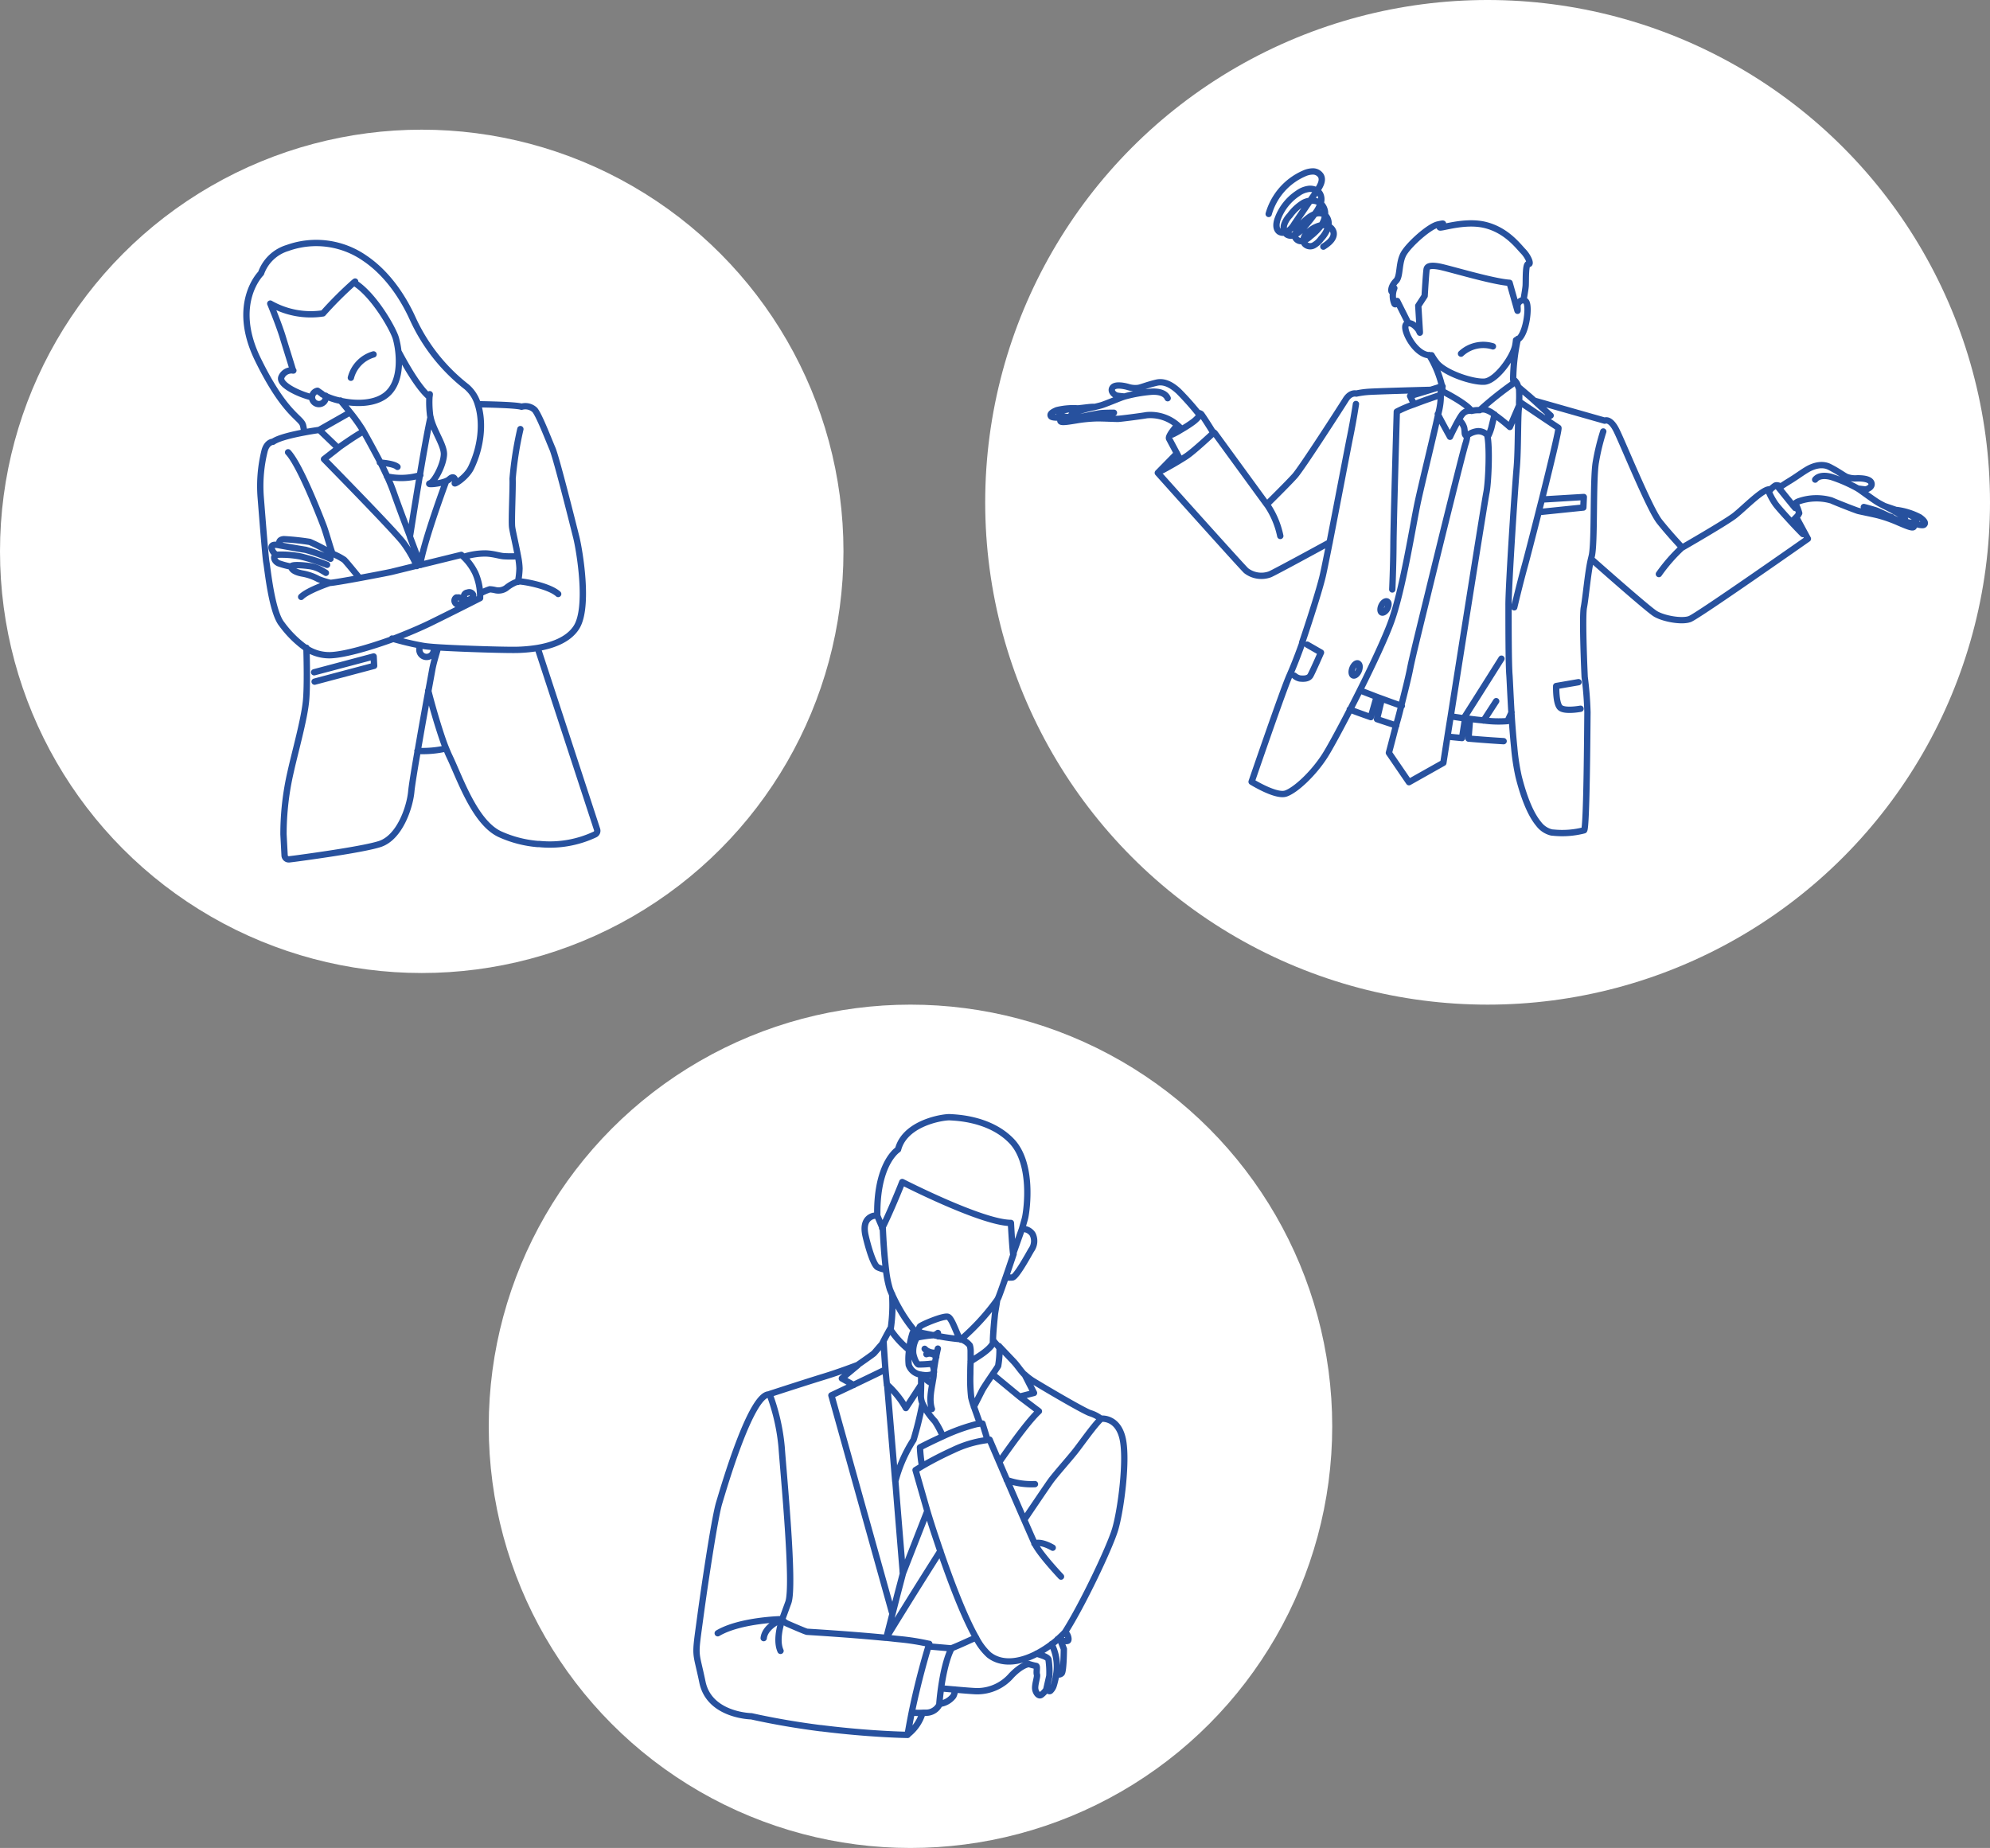 <svg xmlns="http://www.w3.org/2000/svg" viewBox="0 0 377.44 350.56"><rect x="0" y="0" width="377.44" height="350.56" fill="#808080" stroke="none"/><defs><style>.cls-1{fill:#fff;}.cls-2,.cls-3,.cls-4,.cls-5{fill:none;stroke:#27519e;stroke-linecap:round;stroke-linejoin:round;}.cls-2{stroke-width:1.2px;}.cls-3{stroke-width:1.2px;}.cls-4{stroke-width:1.2px;}.cls-5{stroke-width:1.2px;}</style></defs><g id="Layer_2" data-name="Layer 2"><g id="Layer_1-2" data-name="Layer 1"><circle class="cls-1" cx="282.15" cy="95.29" r="95.29"/><circle class="cls-1" cx="79.99" cy="104.59" r="79.99"/><circle class="cls-1" cx="172.69" cy="270.57" r="79.99"/><g id="worry01"><path id="path01" class="cls-2" d="M67.15,53.6c3.7,2.23,7.37,8.7,7.92,10.53a16,16,0,0,1,.5,2.66h0c.27,2.57.06,6-2.11,7.94s-5.92,2-9,1.28a13,13,0,0,1-2.73-.9c-.22-.1-.43-.22-.64-.34L61,74.66c-.22-.14-.49-.33-.77-.53m15.39-7.35h0c1.32,2.49,3.78,6.83,5.83,8.53m.06-.53s0,.16-.06.53a19.36,19.36,0,0,0,.09,3.14,4.57,4.57,0,0,0,.12.74c.54,2.47,2.5,5.08,2.54,6.89,0,2-1.77,5.28-2.62,5.59s1.69.18,3.07-.42a2.12,2.12,0,0,0,.61-.37c1-.91,1.21.37,1,.76s2.21-1.08,3.09-2.91c2-4.15,2.33-8.74,1.29-12a6.88,6.88,0,0,0-2.14-3.35A34.56,34.56,0,0,1,78.3,60.48c-.91-2-3.75-7.89-9.12-11.5a16.13,16.13,0,0,0-14.67-1.93,7.67,7.67,0,0,0-5,4.79s-5.8,5.7-.61,16.33,8.24,11,8.59,12.56c.09.38.16.81.23,1.24m6.84-6c.47.55,1.13,1.35,1.8,2.2a32.68,32.68,0,0,1,2.4,3.33l.19.33c.79,1.4,2,3.61,3.16,5.82.45.88.87,1.75,1.26,2.59.47,1,.87,2,1.15,2.75,1.17,3.34,3.24,8.76,3.24,8.76S78.65,96,79.66,90c.7-4.16,1.45-8.41,2-10.87m-7.3,42c1.05.31,3.28.92,5.34,1.29.5.1,1,.18,1.51.23l1,.09.86.06c4.56.29,13.69.56,15.33.47a28.57,28.57,0,0,0,3.57-.35c2.6-.44,5.77-1.45,7.34-3.88,2.49-3.84.55-14.88,0-17.08s-3.78-15.11-4.53-16.85-2.46-6.23-3.33-7.32a2.59,2.59,0,0,0-2.53-.63c-1-.37-7.34-.46-8.3-.48m15.25,36c-1.77-1.6-6.88-2.46-7.61-2.39A7.45,7.45,0,0,0,96,111.56a2.58,2.58,0,0,1-2,.4,5.83,5.83,0,0,0-1.11-.17,10.39,10.39,0,0,0-1.84.81m7.2-7.09a22.91,22.91,0,0,1-2.75,0c-.86-.08-1.84-.45-3.33-.52a13.43,13.43,0,0,0-4.22.65M98.7,81.4a66.91,66.91,0,0,0-1.48,9.44c.08,1.56-.24,8-.09,9.15.1.8.74,3.49,1.12,5.58a13.17,13.17,0,0,1,.28,2.26,14.76,14.76,0,0,1-.29,2.56M63.09,105.1c-.58-1.58-1.21-4-1.74-5.4-.7-1.83-4.47-11.53-6.71-13.9m5.9-4.26L64.14,85l-2.69,2.1s13,13.22,15,15.78a22.66,22.66,0,0,1,2.61,4.5m-5.67-17a12.58,12.58,0,0,0,6.33-.24m-1.94,11.75.75,2L79.7,107a1.34,1.34,0,0,1,.07.18m4.85-15.9c-1.17,3.18-4.17,11.53-4.92,15.73M66.33,78.27l-5.79,3.29s-1.27.17-2.85.47c-2.11.4-4.79,1-5.9,1.77,0,0-1.12,0-1.59,1.66a27.64,27.64,0,0,0-.76,8.78c.2,2.49.55,7,.81,9.88.12,1.33.22,2.33.29,2.68.21,1.11,1,9.25,2.9,11.59A20.1,20.1,0,0,0,58.1,123a8,8,0,0,0,4.69,1.29c2.71-.14,7.25-1.46,11.54-3C77.2,120.19,80,119,82,118c5.1-2.51,9.06-4.54,9.06-4.54s0-.3,0-.79a10.89,10.89,0,0,0-.9-3.94,10.56,10.56,0,0,0-2.2-3.05c-.29-.28-.47-.42-.47-.42l-7.74,1.9h-.11l-.65.16-4.76,1.17c-.7.16-3.42.68-6,1.16s-5.25.93-5.58.92a15.89,15.89,0,0,1-2.25-.71,9.88,9.88,0,0,0-3.05-1.06c-1.43-.26-2.1-.78-2.11-1.3s2.71-.22,3.49-.11a6.08,6.08,0,0,1,1.91.6c.52.27,1.17.68,1.17.68m.23-1.52a38,38,0,0,0-5-1.58,19,19,0,0,0-4.58-.33c-.79.22-.46,1.26.4,1.62a15.46,15.46,0,0,0,2.36.63M62.69,106a34,34,0,0,0-4.72-1.7c-1.2-.18-4.53-.77-4.93-.85s-1.61-.34-1.54.48a1.94,1.94,0,0,0,.92,1.32m15.75,4.38c-.82-1-2.53-3.11-2.91-3.45a12.1,12.1,0,0,0-2.17-1.13l-.34-.16a31.49,31.49,0,0,0-4-2.09,47.13,47.13,0,0,0-4.89-.52c-1,.07-1,.69-.79,1.17m9.55,7.1s-4.24,1.41-5.5,2.68m1,9.65c.07,2.49.17,7.4-.07,10-.32,3.54-2.09,9.74-2.92,13.52a52.32,52.32,0,0,0-1.36,11.89l.21,4a.78.78,0,0,0,.81.73h.06l.89-.11.69-.09c4.2-.57,12.71-1.78,15.58-2.7,3.87-1.24,5.75-7.14,6-10,.1-1.07.59-4.11,1.21-7.66.09-.51.18-1.07.28-1.61.59-3.42,1.25-7.1,1.76-9.84l.73-4c.24-1.33.74-2.87,1.09-4.14M81.22,131c.63,2.5,1.74,6.4,2.8,9.45.19.54.38,1.05.58,1.53s.41,1,.61,1.42c2,4.14,4.8,12.6,9.59,14.84a21.72,21.72,0,0,0,7.17,1.87l.31,0a20.08,20.08,0,0,0,10.58-1.82.77.77,0,0,0,.39-.93L102,123m-22.3-.49a1.4,1.4,0,0,0-.16.73,1.37,1.37,0,1,0,2.73-.15,2,2,0,0,0,0-.26m6.4-10.41a.7.7,0,0,0-.67.73.69.69,0,0,0,.73.67.6.6,0,0,0,.36-.12c.46-.15.75-.56.63-.91a.8.8,0,0,0-1.05-.37Zm-2.11.92a.69.69,0,0,0-.23,1,.7.7,0,0,0,1,.23.71.71,0,0,0,.29-.82.78.78,0,0,0-1-.35ZM68.88,81.86C67,82.91,64.1,85,64.1,85m11.29,3.57c-.55-.5-2.08-.72-3.35-.83M60.18,74.13a1.3,1.3,0,0,0-1,1.24.28.28,0,0,0,0,.09,1.31,1.31,0,0,0,2.61,0,1.09,1.09,0,0,0,0-.18,1.48,1.48,0,0,0,0-.21m5.57-21.66-.19.14a71.53,71.53,0,0,0-5.91,5.9,15.52,15.52,0,0,1-10-1.86s1.54,3.7,2.32,6.19c.6,2,1.63,5.22,2,6.51l.06,0h0a2.08,2.08,0,0,0-2.26,1.22C52.75,73,57,74.9,59.17,75.37m20,67.08a20,20,0,0,0,5.4-.46M59.67,129.31l11.29-3-.09-1.78-11.29,3"/><g id="face"><path id="パス_1738" data-name="パス 1738" class="cls-2" d="M66.55,71.66a6.21,6.21,0,0,1,4.3-4.43"/></g></g><g id="グループ_10396" data-name="グループ 10396"><g id="idontknowwhattodo02"><path id="path" class="cls-3" d="M267.11,61.29,265,57.09s-.22.94-.52.53a3.81,3.81,0,0,1-.1-2.74,2,2,0,0,1,.08-.22s0,0,0,0h0v0c-.09.19-.42.9-.53.61s0-1.12.87-2,.41-3.5,1.51-5.27,4.77-5.06,6.43-5.42.75-.07.35.48,4.49-1.38,8.57-.39,6.27,4,7.24,5,1.58,2.54,1,2.41-.47,2.84-.52,4c0,.4-.24,1.8-.42,2.86m-1.14,2-1.5-5.29c-3.31-.22-11.64-2.78-13.39-3.09s-2.23,0-2.34.49-.38,5.09-.38,5.09L269,58l.3,4.91,0,.2-.25-.52c-.43-.56-1.18-1.38-1.93-1.26a1,1,0,0,0-.33.12c-1.07.63,1.49,5.85,4.33,5.94a1.85,1.85,0,0,0,.41,0,11.16,11.16,0,0,0,1.06,1.55c1.71,1.93,6.73,3.59,8.94,3.46s5.46-4.64,5.87-6.88c.06-.33.11-.67.14-1a1,1,0,0,0,.41-.16c1.6-1.07,2.28-6.76,1.37-7.26a1,1,0,0,0-.31-.12c-.58-.13-1,.41-1.13.73s0,.72-.05,1.25Zm-14.2,15.33c0-.31-.06-.63-.11-1v0a19.65,19.65,0,0,0-2.44-5.92m16.82-3.07a36.79,36.79,0,0,0-.89,7.61,6.48,6.48,0,0,0,.1.77m-14.4,5.89c.72,1.44,2.32,4.31,2.32,4.31s.91-1.95,1.68-3.27a8.32,8.32,0,0,1,.6-.94,1.88,1.88,0,0,1,1.79-.72c-1-1.37-4.68-3.29-5.48-3.69l-.15-.07m7.34,3.51a4.93,4.93,0,0,1,.77,0,4.45,4.45,0,0,1,1.89,1A32.84,32.84,0,0,1,286.37,81L288.09,77m0-3.31c0-.07-.05-.13-.07-.2-.13-.32-.23-.6-.3-.74a2.64,2.64,0,0,0-.73-.83m.1.77a64.76,64.76,0,0,0-6.29,5l-.14.12m0,0a5.82,5.82,0,0,0-1.56.14m3,4.56c.13.12.23.05.23.05a8.89,8.89,0,0,0,.55-1.49c.1-.44.4-1.66.6-2.45m-6.77,1a3.23,3.23,0,0,1,1,1.53c.18.93,0,1.19.3,1.46.07.07.16,0,.27,0a3.89,3.89,0,0,1,2-.81,2.4,2.4,0,0,1,1.81.72m-3.8.09a6.54,6.54,0,0,1-.31,1.51c-.28.69-4.17,16.33-7.16,28.6-1.61,6.58-3,12.22-3.34,14s-1.05,4.55-1.71,7.18c-.31,1.32-.65,2.58-1,3.76-.75,2.92-1.34,5.15-1.34,5.15l3.81,5.57,6.52-3.67s.3-1.89.77-4.93c.18-1.12.38-2.4.61-3.81,2.24-14.24,6.48-41,6.78-42.48.4-1.92.69-9,.14-11h0M293,79.43l1.11-.6S292.57,77.45,291,76l-.91-.81-2-1.7-.07-.06m-.82,41.78s1.05-4.44,2-7.88c.37-1.31,1.46-5.54,2.65-10.22.19-.78.4-1.57.6-2.36,1.67-6.69,3.31-13.47,3.13-13.59L293,79.45l-4.64-3.13-.23-.16m0-2.49c0,.47.06,1.46,0,2.49,0,.28,0,.55,0,.81h0l-.06.58c-.21,1.66-.1,7.85-.4,11.2s-1.57,22.49-1.55,26.06v.35c0,3.71,0,10.88.18,13,.06.94.18,3.75.37,7,.13,2.15.31,4.5.53,6.65a41.88,41.88,0,0,0,.83,5.48c.81,3.26,2.07,6.93,3.8,9a4.33,4.33,0,0,0,2.3,1.59,2.08,2.08,0,0,0,.5.07,16.54,16.54,0,0,0,5.82-.44c.51-.25.61-20,.64-22.36a66,66,0,0,0-.53-6.74s-.52-11.24-.15-13.18.76-6.7,1.35-9.15l.11-.47c.66-2.22.21-14.73.82-18a42,42,0,0,1,1.4-5.76m-12.23,15.3,8.45-.87.09-2-7.94.48M273.53,73.3a4.4,4.4,0,0,0-.86.24l-1.35.42-3.87,1.17.76,1.57m5-1.78c-.72.24-3,1-5,1.78a22.57,22.57,0,0,0-3.28,1.39s-.62,21.11-.64,25.15-.22,8.58-.22,8.58m-6.89-35.18s-.44,2.94-1.1,6.16c-.47,2.3-2.48,12.87-3.89,20.07-.58,2.91-1.05,5.25-1.29,6.29-.83,3.59-3.93,12.74-3.93,12.74l0,.17c-.25.71-1.3,3.61-2.27,5.81a2.2,2.2,0,0,1-.09.21c-1.16,2.52-7.22,20.21-7.22,20.21s4.3,2.68,6.28,2.29l.2-.05c1.87-.64,5.21-3.74,7.41-7.17.89-1.39,2.75-4.81,4.81-8.8.61-1.18,1.23-2.41,1.86-3.66,2.47-4.94,4.88-10.1,5.95-13.09,2.25-6.3,4.1-18.44,5.08-22.9.83-3.79,3-12.62,3.81-16.38.16-.67.27-1.17.31-1.47a10.62,10.62,0,0,0,.16-2.18c0-.19,0-.35,0-.5h0c.07-.32.24-.73.35-1.09v0m-15.69,57.65c.77.31,2,.78,3.28,1.28l1,.36c1.23.46,2.53.93,3.68,1.32m9.4,2,2.34.35.37,0,.93.13c.81.1,1.64.2,2.45.27a21.07,21.07,0,0,0,4.56.13l.77-1.67m-9.06,1.11.49-.76h0c2.55-4,6.65-10.52,6.65-10.52m-1,8.06-2.39,3.68m18-7.28-4.23.73s-.1,3.3.75,4.09,3.87.22,3.87.22m-54.29-6.28a2.24,2.24,0,0,0,1.06.54c.5.05,1.59.15,2-.57s2-4.35,2-4.35l-2.61-1.5M230,81.9a1,1,0,0,1,.45.33l9.82,13.47s4-3.94,5.32-5.42,8.73-13,9.65-14.47,2-1.15,2-1.15a16.12,16.12,0,0,1,2-.3c1.18-.12,10.25-.36,12.11-.41M223.23,86,219.6,89.7s15.69,17.53,16.75,18.55a4.72,4.72,0,0,0,4.54.69c1.12-.5,9.38-5,11.31-6.06M291,76l13.36,3.8s1-.55,2.17,1.72,6.3,15,8.23,17.43,4.3,4.93,4.3,4.93,8.05-4.63,9.86-6,5.74-5.54,6.89-5m-34,13.17c2.91,2.58,10.93,9.64,12.16,10.38,1.5.92,5,1.58,6.54,1s22.39-15.22,22.39-15.22l-2.21-4.09M319,103.9a31.83,31.83,0,0,0-4.36,5m-71.81-7.23a16.35,16.35,0,0,0-2.56-6m22.86,18.44c-.32-.16-.81.16-1.09.73s-.27,1.16,0,1.33.81-.17,1.09-.73S263.46,114.31,263.14,114.14Zm-5.56,11.74c-.33-.13-.8.28-1.05.9s-.19,1.25.14,1.38.81-.28,1.06-.9S257.92,126,257.58,125.88Zm80.14-33.59c-.22-.1-.72-.3-1-.14s-.59.46-1,.77l-.31.25M339.81,99c.27-.26.57-.55.83-.83a2.74,2.74,0,0,0,.61-.82,8.34,8.34,0,0,0-.72-1.81m-5.1-2.49,0,.11a12.18,12.18,0,0,0,1.3,2.41c.47.66,1.82,2.14,3,3.43s2.21,2.31,2.21,2.31m-4.76-9,.15.18c.48.58,2,2.49,2.77,3.42l.38.45M220.48,89.2s1.88-1,3.39-1.94c.48-.29.92-.56,1.25-.79,1.29-.88,4.45-3.8,5-4.33l.09-.08m-6.9-1.41c-.63.71-1.8,2.12-1.57,2.58L223.22,86l.64,1.23m6.28-5.11a2.77,2.77,0,0,0-.15-.24c-.53-.9-2-3.18-2.18-3.35a1,1,0,0,0-.57-.19h0m-4.87,4.08a17.24,17.24,0,0,0,1.79-1A21.37,21.37,0,0,0,226.35,80a6,6,0,0,0,1.22-1.25.08.08,0,0,1,.05-.08m124.73,14c.6.08,1.3.18,1.52.17s1.36-.42,1.07-1.25-2.05-.87-2.76-.85a4.57,4.57,0,0,1-2-.3c-.58-.29-1.5-1-3.15-1.85s-3.53,0-4.44.58c-.34.2-.77.49-1.19.77-.74.51-1.48,1-2.23,1.45-.45.28-1,.63-1.42.93l-.31.22m16.07,3.64c.39.09,1.82.48,2.39.68.38.14,1.91.85,2.93,1.35l1,.47c.3.17,1.22.75,1.46.34h0c.25-.41,0-.71-.7-1.27A26.35,26.35,0,0,0,357.44,96h0c-.56-.29-1.06-.55-1.34-.73-.87-.54-2.68-1.88-3.37-2.36l-.4-.26a27.89,27.89,0,0,0-4.78-2.11c-1.29-.41-2.62-.38-3.27.44m16.94,8a11.55,11.55,0,0,0,1.2.18h.14c.42,0,.75,0,.83-.19.21-.49-.38-1-1.41-1.37l-.91-.34-1.31-.47L357.45,96h0m5,3.18.2,0c.86.28,2,.58,2.27.36.45-.37-.11-.91-.79-1.41a13,13,0,0,0-4.34-1.38m2.86,2.43a1.12,1.12,0,0,1,.36.61c0,.52-.84.22-2.91-.67a26.16,26.16,0,0,0-3.63-1.3c-.67-.2-3.53-.77-4-.89s-4.29-1.62-5.11-2a10.15,10.15,0,0,0-6.19.17,1.9,1.9,0,0,0-.66.38,2.9,2.9,0,0,0-.34.36m18.63,2.27L355.37,97M227.54,78.73l-.3-.37a53.56,53.56,0,0,0-3.69-4.13c-.79-.72-2.37-2.06-4.17-1.64s-2.87.9-3.49,1a4.6,4.6,0,0,1-2-.2c-.68-.19-2.4-.55-2.88.16s.4,1.37.74,1.47.89.13,1.51.2m8.21.32c-.43-1-1.7-1.31-3.07-1.23a27.71,27.71,0,0,0-5.13.91l-.45.15c-.78.28-2.87,1.16-3.84,1.48-.32.1-.86.23-1.48.38a28.28,28.28,0,0,0-3.39.92c-.8.37-1.13.58-1,1.06h0c.16.46,1.17.13,1.5,0l1-.23h0c1.12-.23,2.78-.56,3.19-.6.6-.06,2.08-.09,2.48-.08m-3.83-1.12c-.65,0-1.56.14-2.43.23h0l-2.37.25c-1.1.14-1.79.46-1.7,1,0,.18.34.3.75.38l.15,0a9.71,9.71,0,0,0,1.21.11M205,77.52h0a13.15,13.15,0,0,0-4.55.29c-.78.32-1.44.72-1.1,1.17.22.28,1.36.27,2.27.2m22.53,2.26a10.2,10.2,0,0,0-.82-.79,7.82,7.82,0,0,0-5.87-1.89c-.9.17-5,.7-5.45.7s-3.35-.13-4.06-.1a27.45,27.45,0,0,0-3.83.38c-2.22.37-3.09.46-3,0a1.08,1.08,0,0,1,.49-.52h0l.07-.05m3.89,0h0l3.64-.3M256,134.58c1,.4,2.46.92,4,1.46l1.1-3.84m1,.36-.93,3.86c1.26.43,2.54.84,3.66,1.21m9.75,2.1c.9.11,1.81.19,2.72.28l.58-3.7m.94.13-.29,3.67c3.54.31,6.66.49,6.66.49"/><g id="face-2" data-name="face"><path id="パス_1739" data-name="パス 1739" class="cls-3" d="M277.11,67.09a6.19,6.19,0,0,1,6.05-1.38"/></g></g><path id="path02" class="cls-4" d="M251,46.79c1-.63,2.18-1.57,1.93-2.75a1.67,1.67,0,0,0-1-1.13h0a2.29,2.29,0,0,0-1-.21l-.19,0a4.89,4.89,0,0,0-2.22,1,3.48,3.48,0,0,0-1.08,1.08,1.69,1.69,0,0,0-.21.88,1.2,1.2,0,0,0,.21.58,1.42,1.42,0,0,0,1.73.31,4.3,4.3,0,0,0,1.39-1.26,6.2,6.2,0,0,0,1.37-2.25l0-.16h0a2.18,2.18,0,0,0-.52-2,1.21,1.21,0,0,0-.28-.21,2,2,0,0,0-1.7-.08,4.63,4.63,0,0,0-1.1.58A8.48,8.48,0,0,0,246,43.71a2.39,2.39,0,0,0-.33.81,1,1,0,0,0,0,.54,1.24,1.24,0,0,0,1.44.64h0a3.6,3.6,0,0,0,1.44-.89,10.68,10.68,0,0,0,2.06-2.08,3.94,3.94,0,0,0,.36-.63,3.41,3.41,0,0,0,.33-1.17,2.62,2.62,0,0,0-.7-2.23.49.49,0,0,0-.13-.12,2.68,2.68,0,0,0-2-.49,3.5,3.5,0,0,0-1.22.36,8.8,8.8,0,0,0-2.6,2.41,4.73,4.73,0,0,0-1.09,1.78,1.89,1.89,0,0,0,.16,1.45,1.17,1.17,0,0,0,.4.43,1.53,1.53,0,0,0,1.48,0,4.64,4.64,0,0,0,1.35-1,28.11,28.11,0,0,0,2.36-2.87l.34-.46a6.27,6.27,0,0,0,.82-1.61,2.16,2.16,0,0,0-.12-1.84,1.82,1.82,0,0,0-.57-.57,2.54,2.54,0,0,0-1.45-.35,4.51,4.51,0,0,0-2.16.85,9.82,9.82,0,0,0-3.85,4.9c-.28.82-.39,1.85.29,2.37a1.36,1.36,0,0,0,1.11.15,1.81,1.81,0,0,0,.57-.24,4.49,4.49,0,0,0,1.19-1.34l3-4.42,1.31-1.92.1-.14c.54-.8,1.1-1.82.65-2.67a1.77,1.77,0,0,0-1.51-.84,4.15,4.15,0,0,0-1.73.41,11.93,11.93,0,0,0-6.67,7.66"/></g><path id="path-2" data-name="path" class="cls-5" d="M176.24,311.85a45.36,45.36,0,0,0-5.68-.9c-.79-.07-1.62-.18-2.46-.26l-.19,0c-6.71-.66-14.61-1.12-14.85-1.14s-3.07-1.25-3.71-1.53a2.3,2.3,0,0,1-1-.83l1.17-3.2c1.16-3.21-.91-24.33-1.27-29.46a38.82,38.82,0,0,0-2.27-10c-3.48-.49-8.79,18-9.57,20.54s-2.56,14.1-3.62,21.94-.88,5.72.44,12.09,9.29,6.48,9.29,6.48c4.48,1,9,1.74,13.07,2.26h.12c4.68.59,8.82.91,11.78,1.08s4.65.19,4.65.19c.24-1.42.5-2.82.77-4.18,1.21-5.93,2.67-10.9,3.15-12.48C176.18,312,176.24,311.85,176.24,311.85ZM146,264.44s6.9-2.25,10.14-3.24,6.32-2.19,6.52-2.26m0,0s2.88-2,3.09-2.21,1-1.18,1.52-1.74m.94,7.74a.71.71,0,0,0,0-.14c-.1-.9-.18-1.83-.26-2.73-.23-2.78-.35-5.21-.35-5.21l-.31.35m2.51,26c-.67-8-1.35-16.23-1.54-18.27M169.82,281c.6,7.47,1.21,14.78,1.38,16.9h0c0,.38.05.59.05.59l4.62-11.81m8.84-19.82,1.52-3c.28-.57,1.31-2.08,2.09-3.23.55-.81,1-1.47,1-1.53a17.12,17.12,0,0,0,.25-3.43m0,0a1,1,0,0,0-.1-.33h0m4.88,5.46c-.73-.71-1.36-1.76-2.18-2.61l-2.69-2.83m-1.77,17.81-.42,0a20.88,20.88,0,0,0-6.51,1.92,66.16,66.16,0,0,0-5.92,3.05l-1.21.73,2.23,7.78s.49,1.65,1.31,4.15c.34,1,.74,2.21,1.17,3.48,1.84,5.35,4.41,12.27,6.79,16.44a11.5,11.5,0,0,0,2.42,3.21c2.42,1.91,5.82,1.46,9.08-.23a20.24,20.24,0,0,0,2.85-1.82,10.07,10.07,0,0,0,1.14-.93c.37-.35.68-.63,1.05-1l.29-.3c3.25-5.06,8.47-16,9.53-19.54s2.38-13.34,1.38-17.37-4.08-3.61-4.08-3.61a6.47,6.47,0,0,0-2.09-1.07c-1.69-.64-10.22-5.72-11-6.23a13.22,13.22,0,0,1-1.38-1.09m-6.64,12.36,1.8,4.2,1.43,3.32c1.08,2.52,2.27,5.26,3.26,7.52s1.78,4.07,2.05,4.64c.93,2,5,6.3,5,6.3m7.57-29.9c-1.29,1.17-3.82,4.83-5,6.3s-3.5,4.08-4.46,5.36c-.54.72-4.92,7.22-4.92,7.22m-22.3,41a8.07,8.07,0,0,0,2.84-4.11m1.29-12.55c0-.36,0-.56,0-.56m-31.41-1.09c.28-2.39,3.57-3.6,3.57-3.6s-8,.13-12.29,2.68M162.67,259h0l-3,2.49,2.24,1.25m31.58,2.17,2.63-.67-1.76-3.44h0m-26.43-1-1.85.9-4.16,2-4.23,2,11.48,41.13m2.1-7.39-1.05,4h0l-.87,3.41-.12.47-1.08,4.22m0,.06v-.05m10.22-16.34c-3.53,5.55-6.68,10.62-8.6,13.73l-1.61,2.62h0a.1.1,0,0,0,0,.05m21.43-33.34c3.13-4.48,5.83-8.06,7.46-9.56L193.46,265l-4.69-3.87-.45-.38m2.62,20a14,14,0,0,0,5.36.79M172.43,256.1a17.52,17.52,0,0,1-3.53-3.86l-.08-.15s-.74,1.29-1.51,2.83h0m.94,7.74h0a18,18,0,0,1,1.89,2,16.81,16.81,0,0,1,1.67,2.45l2.9-4.44m13.77-8.29h0m-4.4,3.86.07,0c.77-.57,3.37-1.94,4.15-3.37a1.78,1.78,0,0,0,.18-.43m1.09,1.27h0c-.53-.68-1.09-1.27-1.09-1.27h0M169.82,281h0a26.93,26.93,0,0,1,3.45-7.86,66.69,66.69,0,0,0,1.64-6.66H175m12.3,6.69-.24-.81-.71-2.31-.47,0-.64.1a35.27,35.27,0,0,0-6.45,2.34c-2.37,1.07-4.3,2.08-4.3,2.08a26.25,26.25,0,0,0,.39,3.54m11-8.07c-.24-.62-.51-1.39-.78-2.15-.13-.36-.26-.72-.37-1.05h0a17.4,17.4,0,0,1-.52-1.74,30.52,30.52,0,0,1-.17-4.48c0-.32,0-1.34.06-2.41,0-.64,0-1.28,0-1.85a3.83,3.83,0,0,0-.15-1.12,3.52,3.52,0,0,0-1.65-1.16l-.11-.05c-.54-.25-1.54-4-2.42-4.24s-5.07,1.54-5.31,1.87a2.5,2.5,0,0,0-.3,1l-.33.05-.73.14a13.82,13.82,0,0,0-.65,3.18,10.85,10.85,0,0,0-.09,2.9,2.75,2.75,0,0,0,2.35,1.84c0,.16,0,.92,0,1.86,0,.72-.05,1.56-.05,2.3a3.65,3.65,0,0,0,.38,1.48,14.17,14.17,0,0,0,2.27,3.2,16.41,16.41,0,0,1,1.5,2.84M173,324.91c.56,0,1.28.06,2.07,0h.55a2.83,2.83,0,0,0,2.61-1.68,3.87,3.87,0,0,0,2.59-1.48,2.89,2.89,0,0,0,.31-1.25m-5-8.18,4.36.38m0,0s-1.2,1.9-2,7.55c-.13.89-.24,1.89-.33,2.95m22.22-5.67h0a.79.79,0,0,0,1-.12c.38-.48.4-4.6.4-4.6l-.64-1.64s1.11.26,1.4.08,0-1.39-.56-1.59h0m-23.47,10.62,2.57.23c1.49.13,3.11.27,4.11.31a8.57,8.57,0,0,0,6.66-3c2.07-2.14,3.33-2.14,3.33-2.14a12,12,0,0,0,1.34.35c.29,0,0,1.2.15,1.62s-.39,1.77-.33,2.67c.05.72.65,1.56,1.15,1.2a4.3,4.3,0,0,0,1-1.07s.32.36.59.36a.29.29,0,0,0,.22-.13,2.24,2.24,0,0,0,.54-.9c.2-.56.52-2.08.55-2.21m-15.25-6.9c-.42.16-.82.32-1.21.5-1.59.73-2.73,1.22-3.54,1.54m-11.47-60.5a30.84,30.84,0,0,0,.28-6.72m19.93,1.18c-.16,1.09-.38,2.25-.43,2.71-.08.87-.37,3.46-.38,5.42M167.44,233h0c.09,2.17.28,5.3.61,7.88a19.29,19.29,0,0,0,.73,3.69c.12.3.25.62.4.95a33.34,33.34,0,0,0,2,3.76,28.43,28.43,0,0,0,2.58,3.5m8.47,1.35a43.73,43.73,0,0,0,6.83-7.43h0a3.21,3.21,0,0,0,.35-.66c.24-.61.74-2,1.33-3.71h0c.48-1.37,1-2.93,1.51-4.45h0m-1.51,4.46a10.37,10.37,0,0,0,1.25,0c.74,0,3.14-4.43,3.6-5.21a2.9,2.9,0,0,0,.26-3,2.22,2.22,0,0,0-2-1m-27.53-2.51a1.87,1.87,0,0,0-1.09.19c-1.54.76-1.23,2.62-1.15,3.18s1.37,5.91,2.39,6.41a5.6,5.6,0,0,0,1.44.45m-.6-7.88h0c1.13-2.17,3.21-7.14,3.82-8.74,0,0,15.14,7.76,20.61,7.76,0,0,.24,4.53.42,5.86l1.67-4.71c.28-1,.52-1.78.61-2.2.31-1.42,1.55-10.23-2.61-14.52s-10.6-4.4-11.62-4.48-7.13.77-9.31,4.69h0a6.28,6.28,0,0,0-.57,1.43,4.89,4.89,0,0,0-.88.82c-1.15,1.32-3,4.45-3.06,10.83,0,.32,0,.64,0,.9l1,2.35m9.53,20.3h0l1.05.2a40.08,40.08,0,0,0,4.12.58m-8-1.34s1.23.26,2.8.56m1-.4s-.14.21.06.65m-1.1-.2h0a2,2,0,0,0,1.05-.44h0m-1,.43a23.48,23.48,0,0,0-2.4.32,1.16,1.16,0,0,0-.69.29,5,5,0,0,0-.6,2.85c.16.9.64,2,1,2.08a20.31,20.31,0,0,0,2.58-.16l.53-.06m.56-2.79s-.15.62-.33,1.52c-.07.39-.15.82-.22,1.25s-.18,1.11-.24,1.64l0,.47c0,.5-.13,1-.22,1.58-.29,1.66-.64,3.45-.12,5m-2.1-6.47.37,0a3.88,3.88,0,0,0,2-.19.68.68,0,0,0,.13-.39c0-.54-.18-1.4-.56-1.48m21.86,61.71.25-1.11.33-1.46a17,17,0,0,0-.16-3.1c-.1-.28-.58-.55-1.16-.74-.39-.14-.79-.27-1.12-.36m3.75,3.91a9.45,9.45,0,0,0-.89-5.73m1.64-.67-.51-.26M175,260.89s.9,1.36,1.85,1.48m-1.24-6.3a.64.64,0,0,1,.1.82,1.63,1.63,0,0,1,1.74.35l.13.17m-2-1.35a1.8,1.8,0,0,0-.2-.19m0,0h0a1.14,1.14,0,0,0,.19.19h0a2.78,2.78,0,0,0,2,.54m22.1,37c-2.45-1.4-3.48-.78-3.48-.78m-47.8,14.35s-1.39,3.71-.35,6"/></g></g></svg>